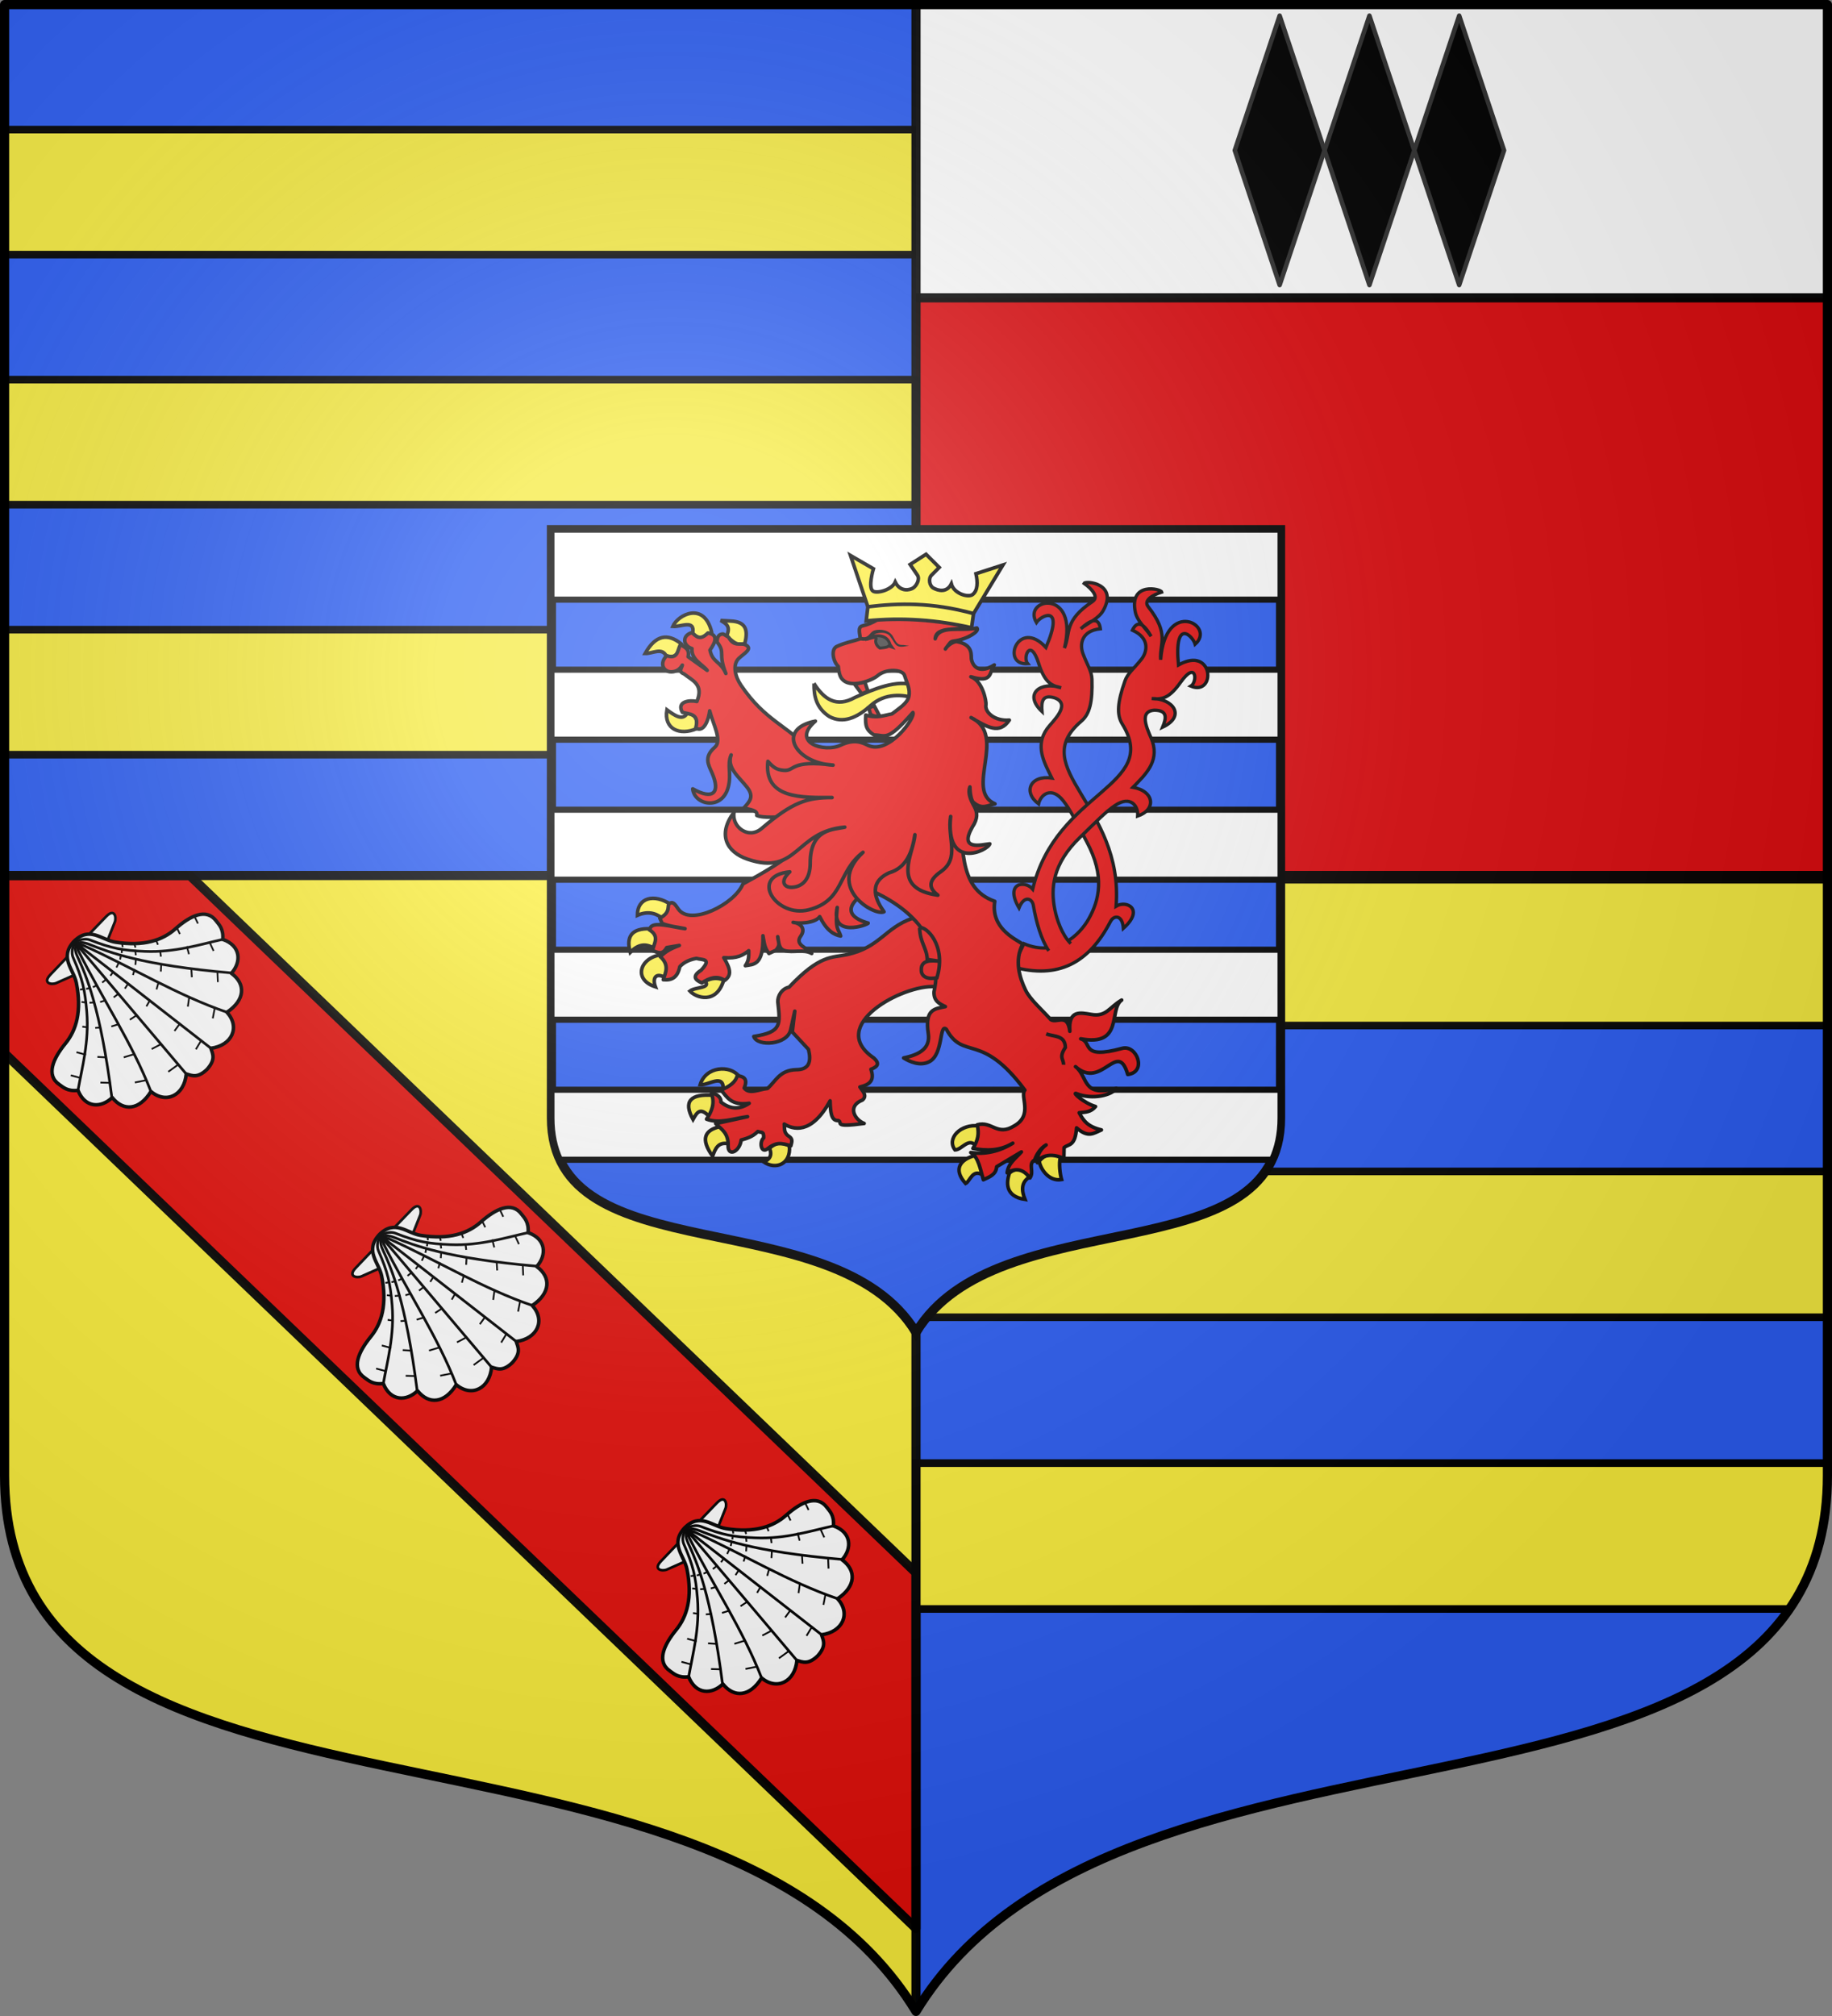 <svg xmlns="http://www.w3.org/2000/svg" xmlns:xlink="http://www.w3.org/1999/xlink" width="600" height="660" version="1.0"><rect width="100%" height="100%" fill="#808080" stroke="none"/><defs><g id="c"><path id="b" d="M0 0v1h.5z" transform="rotate(18 3.157 -.5)"/><use xlink:href="#b" width="810" height="540" transform="scale(-1 1)"/></g><g id="d"><use xlink:href="#c" width="810" height="540" transform="rotate(72)"/><use xlink:href="#c" width="810" height="540" transform="rotate(144)"/></g><g id="f"><path id="e" d="M0 0v1h.5z" transform="rotate(18 3.157 -.5)"/><use xlink:href="#e" width="810" height="540" transform="scale(-1 1)"/></g><g id="g"><use xlink:href="#f" width="810" height="540" transform="rotate(72)"/><use xlink:href="#f" width="810" height="540" transform="rotate(144)"/></g><g id="i"><path id="h" d="M0 0v1h.5z" transform="rotate(18 3.157 -.5)"/><use xlink:href="#h" width="810" height="540" transform="scale(-1 1)"/></g><g id="j"><use xlink:href="#i" width="810" height="540" transform="rotate(72)"/><use xlink:href="#i" width="810" height="540" transform="rotate(144)"/></g><g id="m"><path id="l" d="M0 0v1h.5z" transform="rotate(18 3.157 -.5)"/><use xlink:href="#l" width="810" height="540" transform="scale(-1 1)"/></g><g id="n"><use xlink:href="#m" width="810" height="540" transform="rotate(72)"/><use xlink:href="#m" width="810" height="540" transform="rotate(144)"/></g><g id="p"><path id="o" d="M0 0v1h.5z" transform="rotate(18 3.157 -.5)"/><use xlink:href="#o" width="810" height="540" transform="scale(-1 1)"/></g><g id="q"><use xlink:href="#p" width="810" height="540" transform="rotate(72)"/><use xlink:href="#p" width="810" height="540" transform="rotate(144)"/></g><g id="u"><path id="s" d="M0 0v1h.5z" transform="rotate(18 3.157 -.5)"/><use xlink:href="#s" width="810" height="540" transform="scale(-1 1)"/></g><g id="v"><use xlink:href="#u" width="810" height="540" transform="rotate(72)"/><use xlink:href="#u" width="810" height="540" transform="rotate(144)"/></g><g id="x"><path id="w" d="M0 0v1h.5z" transform="rotate(18 3.157 -.5)"/><use xlink:href="#w" width="810" height="540" transform="scale(-1 1)"/></g><g id="y"><use xlink:href="#x" width="810" height="540" transform="rotate(72)"/><use xlink:href="#x" width="810" height="540" transform="rotate(144)"/></g><g id="B"><path id="A" d="M0 0v1h.5z" transform="rotate(18 3.157 -.5)"/><use xlink:href="#A" width="810" height="540" transform="scale(-1 1)"/></g><g id="C"><use xlink:href="#B" width="810" height="540" transform="rotate(72)"/><use xlink:href="#B" width="810" height="540" transform="rotate(144)"/></g><g id="E"><path id="D" d="M0 0v1h.5z" transform="rotate(18 3.157 -.5)"/><use xlink:href="#D" width="810" height="540" transform="scale(-1 1)"/></g><g id="F"><use xlink:href="#E" width="810" height="540" transform="rotate(72)"/><use xlink:href="#E" width="810" height="540" transform="rotate(144)"/></g><g id="H"><path id="G" d="M0 0v1h.5z" transform="rotate(18 3.157 -.5)"/><use xlink:href="#G" width="810" height="540" transform="scale(-1 1)"/></g><g id="I"><use xlink:href="#H" width="810" height="540" transform="rotate(72)"/><use xlink:href="#H" width="810" height="540" transform="rotate(144)"/></g><g id="K"><path id="J" d="M0 0v1h.5z" transform="rotate(18 3.157 -.5)"/><use xlink:href="#J" width="810" height="540" transform="scale(-1 1)"/></g><g id="L"><use xlink:href="#K" width="810" height="540" transform="rotate(72)"/><use xlink:href="#K" width="810" height="540" transform="rotate(144)"/></g><g id="N"><path id="M" d="M0 0v1h.5z" transform="rotate(18 3.157 -.5)"/><use xlink:href="#M" width="810" height="540" transform="scale(-1 1)"/></g><g id="O"><use xlink:href="#N" width="810" height="540" transform="rotate(72)"/><use xlink:href="#N" width="810" height="540" transform="rotate(144)"/></g><g id="Q"><path id="P" d="M0 0v1h.5z" transform="rotate(18 3.157 -.5)"/><use xlink:href="#P" width="810" height="540" transform="scale(-1 1)"/></g><g id="R"><use xlink:href="#Q" width="810" height="540" transform="rotate(72)"/><use xlink:href="#Q" width="810" height="540" transform="rotate(144)"/></g><g id="T"><path id="S" d="M0 0v1h.5z" transform="rotate(18 3.157 -.5)"/><use xlink:href="#S" width="810" height="540" transform="scale(-1 1)"/></g><g id="U"><use xlink:href="#T" width="810" height="540" transform="rotate(72)"/><use xlink:href="#T" width="810" height="540" transform="rotate(144)"/></g><g id="W"><path id="V" d="M0 0v1h.5z" transform="rotate(18 3.157 -.5)"/><use xlink:href="#V" width="810" height="540" transform="scale(-1 1)"/></g><g id="X"><use xlink:href="#W" width="810" height="540" transform="rotate(72)"/><use xlink:href="#W" width="810" height="540" transform="rotate(144)"/></g><g id="Z"><path id="Y" d="M0 0v1h.5z" transform="rotate(18 3.157 -.5)"/><use xlink:href="#Y" width="810" height="540" transform="scale(-1 1)"/></g><g id="aa"><use xlink:href="#Z" width="810" height="540" transform="rotate(72)"/><use xlink:href="#Z" width="810" height="540" transform="rotate(144)"/></g><g id="ac"><path id="ab" d="M0 0v1h.5z" transform="rotate(18 3.157 -.5)"/><use xlink:href="#ab" width="810" height="540" transform="scale(-1 1)"/></g><g id="ad"><use xlink:href="#ac" width="810" height="540" transform="rotate(72)"/><use xlink:href="#ac" width="810" height="540" transform="rotate(144)"/></g><g id="ag"><path id="af" d="M0 0v1h.5z" transform="rotate(18 3.157 -.5)"/><use xlink:href="#af" width="810" height="540" transform="scale(-1 1)"/></g><g id="ah"><use xlink:href="#ag" width="810" height="540" transform="rotate(72)"/><use xlink:href="#ag" width="810" height="540" transform="rotate(144)"/></g><g id="aj"><path id="ai" d="M0 0v1h.5z" transform="rotate(18 3.157 -.5)"/><use xlink:href="#ai" width="810" height="540" transform="scale(-1 1)"/></g><g id="ak"><use xlink:href="#aj" width="810" height="540" transform="rotate(72)"/><use xlink:href="#aj" width="810" height="540" transform="rotate(144)"/></g><g id="an"><path id="am" d="M0 0v1h.5z" transform="rotate(18 3.157 -.5)"/><use xlink:href="#am" width="810" height="540" transform="scale(-1 1)"/></g><g id="ao"><use xlink:href="#an" width="810" height="540" transform="rotate(72)"/><use xlink:href="#an" width="810" height="540" transform="rotate(144)"/></g><g id="ar"><path id="aq" d="M0 0v1h.5z" transform="rotate(18 3.157 -.5)"/><use xlink:href="#aq" width="810" height="540" transform="scale(-1 1)"/></g><g id="as"><use xlink:href="#ar" width="810" height="540" transform="rotate(72)"/><use xlink:href="#ar" width="810" height="540" transform="rotate(144)"/></g><g id="av"><path id="au" d="M0 0v1h.5z" transform="rotate(18 3.157 -.5)"/><use xlink:href="#au" width="810" height="540" transform="scale(-1 1)"/></g><g id="aw"><use xlink:href="#av" width="810" height="540" transform="rotate(72)"/><use xlink:href="#av" width="810" height="540" transform="rotate(144)"/></g><g id="az"><path id="ay" d="M0 0v1h.5z" transform="rotate(18 3.157 -.5)"/><use xlink:href="#ay" width="810" height="540" transform="scale(-1 1)"/></g><g id="aA"><use xlink:href="#az" width="810" height="540" transform="rotate(72)"/><use xlink:href="#az" width="810" height="540" transform="rotate(144)"/></g><g id="aC"><path id="aB" d="M0 0v1h.5z" transform="rotate(18 3.157 -.5)"/><use xlink:href="#aB" width="810" height="540" transform="scale(-1 1)"/></g><g id="aD"><use xlink:href="#aC" width="810" height="540" transform="rotate(72)"/><use xlink:href="#aC" width="810" height="540" transform="rotate(144)"/></g><g id="aG"><path id="aF" d="M0 0v1h.5z" transform="rotate(18 3.157 -.5)"/><use xlink:href="#aF" width="810" height="540" transform="scale(-1 1)"/></g><g id="aH"><use xlink:href="#aG" width="810" height="540" transform="rotate(72)"/><use xlink:href="#aG" width="810" height="540" transform="rotate(144)"/></g><g id="aJ"><path id="aI" d="M0 0v1h.5z" transform="rotate(18 3.157 -.5)"/><use xlink:href="#aI" width="810" height="540" transform="scale(-1 1)"/></g><g id="aK"><use xlink:href="#aJ" width="810" height="540" transform="rotate(72)"/><use xlink:href="#aJ" width="810" height="540" transform="rotate(144)"/></g><g id="aN"><path id="aM" d="M0 0v1h.5z" transform="rotate(18 3.157 -.5)"/><use xlink:href="#aM" width="810" height="540" transform="scale(-1 1)"/></g><g id="aO"><use xlink:href="#aN" width="810" height="540" transform="rotate(72)"/><use xlink:href="#aN" width="810" height="540" transform="rotate(144)"/></g><g id="aQ"><path id="aP" d="M0 0v1h.5z" transform="rotate(18 3.157 -.5)"/><use xlink:href="#aP" width="810" height="540" transform="scale(-1 1)"/></g><g id="aR"><use xlink:href="#aQ" width="810" height="540" transform="rotate(72)"/><use xlink:href="#aQ" width="810" height="540" transform="rotate(144)"/></g><g id="aU"><path id="aT" d="M0 0v1h.5z" transform="rotate(18 3.157 -.5)"/><use xlink:href="#aT" width="810" height="540" transform="scale(-1 1)"/></g><g id="aV"><use xlink:href="#aU" width="810" height="540" transform="rotate(72)"/><use xlink:href="#aU" width="810" height="540" transform="rotate(144)"/></g><g id="aX"><path id="aW" d="M0 0v1h.5z" transform="rotate(18 3.157 -.5)"/><use xlink:href="#aW" width="810" height="540" transform="scale(-1 1)"/></g><g id="aY"><use xlink:href="#aX" width="810" height="540" transform="rotate(72)"/><use xlink:href="#aX" width="810" height="540" transform="rotate(144)"/></g><g id="bb"><path id="ba" d="M0 0v1h.5z" transform="rotate(18 3.157 -.5)"/><use xlink:href="#ba" width="810" height="540" transform="scale(-1 1)"/></g><g id="bc"><use xlink:href="#bb" width="810" height="540" transform="rotate(72)"/><use xlink:href="#bb" width="810" height="540" transform="rotate(144)"/></g><g id="be"><path id="bd" d="M0 0v1h.5z" transform="rotate(18 3.157 -.5)"/><use xlink:href="#bd" width="810" height="540" transform="scale(-1 1)"/></g><g id="bf"><use xlink:href="#be" width="810" height="540" transform="rotate(72)"/><use xlink:href="#be" width="810" height="540" transform="rotate(144)"/></g><g id="bi"><path id="bh" d="M0 0v1h.5z" transform="rotate(18 3.157 -.5)"/><use xlink:href="#bh" width="810" height="540" transform="scale(-1 1)"/></g><g id="bj"><use xlink:href="#bi" width="810" height="540" transform="rotate(72)"/><use xlink:href="#bi" width="810" height="540" transform="rotate(144)"/></g><g id="bl"><path id="bk" d="M0 0v1h.5z" transform="rotate(18 3.157 -.5)"/><use xlink:href="#bk" width="810" height="540" transform="scale(-1 1)"/></g><g id="bm"><use xlink:href="#bl" width="810" height="540" transform="rotate(72)"/><use xlink:href="#bl" width="810" height="540" transform="rotate(144)"/></g><g id="bp"><path id="bo" d="M0 0v1h.5z" transform="rotate(18 3.157 -.5)"/><use xlink:href="#bo" width="810" height="540" transform="scale(-1 1)"/></g><g id="bq"><use xlink:href="#bp" width="810" height="540" transform="rotate(72)"/><use xlink:href="#bp" width="810" height="540" transform="rotate(144)"/></g><g id="bs"><path id="br" d="M0 0v1h.5z" transform="rotate(18 3.157 -.5)"/><use xlink:href="#br" width="810" height="540" transform="scale(-1 1)"/></g><g id="bt"><use xlink:href="#bs" width="810" height="540" transform="rotate(72)"/><use xlink:href="#bs" width="810" height="540" transform="rotate(144)"/></g><g id="bw"><path id="bv" d="M0 0v1h.5z" transform="rotate(18 3.157 -.5)"/><use xlink:href="#bv" width="810" height="540" transform="scale(-1 1)"/></g><g id="bx"><use xlink:href="#bw" width="810" height="540" transform="rotate(72)"/><use xlink:href="#bw" width="810" height="540" transform="rotate(144)"/></g><g id="bA"><path id="bz" d="M0 0v1h.5z" transform="rotate(18 3.157 -.5)"/><use xlink:href="#bz" width="810" height="540" transform="scale(-1 1)"/></g><g id="bB"><use xlink:href="#bA" width="810" height="540" transform="rotate(72)"/><use xlink:href="#bA" width="810" height="540" transform="rotate(144)"/></g><g id="bE"><path id="bD" d="M0 0v1h.5z" transform="rotate(18 3.157 -.5)"/><use xlink:href="#bD" width="810" height="540" transform="scale(-1 1)"/></g><g id="bF"><use xlink:href="#bE" width="810" height="540" transform="rotate(72)"/><use xlink:href="#bE" width="810" height="540" transform="rotate(144)"/></g><g id="bI"><path id="bH" d="M0 0v1h.5z" transform="rotate(18 3.157 -.5)"/><use xlink:href="#bH" width="810" height="540" transform="scale(-1 1)"/></g><g id="bJ"><use xlink:href="#bI" width="810" height="540" transform="rotate(72)"/><use xlink:href="#bI" width="810" height="540" transform="rotate(144)"/></g><g id="bL"><path id="bK" d="M0 0v1h.5z" transform="rotate(18 3.157 -.5)"/><use xlink:href="#bK" width="810" height="540" transform="scale(-1 1)"/></g><g id="bM"><use xlink:href="#bL" width="810" height="540" transform="rotate(72)"/><use xlink:href="#bL" width="810" height="540" transform="rotate(144)"/></g><g id="bP"><path id="bO" d="M0 0v1h.5z" transform="rotate(18 3.157 -.5)"/><use xlink:href="#bO" width="810" height="540" transform="scale(-1 1)"/></g><g id="bQ"><use xlink:href="#bP" width="810" height="540" transform="rotate(72)"/><use xlink:href="#bP" width="810" height="540" transform="rotate(144)"/></g><g id="bS"><path id="bR" d="M0 0v1h.5z" transform="rotate(18 3.157 -.5)"/><use xlink:href="#bR" width="810" height="540" transform="scale(-1 1)"/></g><g id="bT"><use xlink:href="#bS" width="810" height="540" transform="rotate(72)"/><use xlink:href="#bS" width="810" height="540" transform="rotate(144)"/></g><g id="bV"><path id="bU" d="M0 0v1h.5z" transform="rotate(18 3.157 -.5)"/><use xlink:href="#bU" width="810" height="540" transform="scale(-1 1)"/></g><g id="bW"><use xlink:href="#bV" width="810" height="540" transform="rotate(72)"/><use xlink:href="#bV" width="810" height="540" transform="rotate(144)"/></g><g id="bY"><path id="bX" d="M0 0v1h.5z" transform="rotate(18 3.157 -.5)"/><use xlink:href="#bX" width="810" height="540" transform="scale(-1 1)"/></g><g id="bZ"><use xlink:href="#bY" width="810" height="540" transform="rotate(72)"/><use xlink:href="#bY" width="810" height="540" transform="rotate(144)"/></g><g id="cb"><path id="ca" d="M0 0v1h.5z" transform="rotate(18 3.157 -.5)"/><use xlink:href="#ca" width="810" height="540" transform="scale(-1 1)"/></g><g id="cc"><use xlink:href="#cb" width="810" height="540" transform="rotate(72)"/><use xlink:href="#cb" width="810" height="540" transform="rotate(144)"/></g><g id="ce"><path id="cd" d="M0 0v1h.5z" transform="rotate(18 3.157 -.5)"/><use xlink:href="#cd" width="810" height="540" transform="scale(-1 1)"/></g><g id="cf"><use xlink:href="#ce" width="810" height="540" transform="rotate(72)"/><use xlink:href="#ce" width="810" height="540" transform="rotate(144)"/></g><g id="ch"><path id="cg" d="M0 0v1h.5z" transform="rotate(18 3.157 -.5)"/><use xlink:href="#cg" width="810" height="540" transform="scale(-1 1)"/></g><g id="ci"><use xlink:href="#ch" width="810" height="540" transform="rotate(72)"/><use xlink:href="#ch" width="810" height="540" transform="rotate(144)"/></g><g id="ck"><path id="cj" d="M0 0v1h.5z" transform="rotate(18 3.157 -.5)"/><use xlink:href="#cj" width="810" height="540" transform="scale(-1 1)"/></g><g id="cl"><use xlink:href="#ck" width="810" height="540" transform="rotate(72)"/><use xlink:href="#ck" width="810" height="540" transform="rotate(144)"/></g><g id="cn"><path id="cm" d="M0 0v1h.5z" transform="rotate(18 3.157 -.5)"/><use xlink:href="#cm" width="810" height="540" transform="scale(-1 1)"/></g><g id="co"><use xlink:href="#cn" width="810" height="540" transform="rotate(72)"/><use xlink:href="#cn" width="810" height="540" transform="rotate(144)"/></g><g id="cq"><path id="cp" d="M0 0v1h.5z" transform="rotate(18 3.157 -.5)"/><use xlink:href="#cp" width="810" height="540" transform="scale(-1 1)"/></g><g id="cr"><use xlink:href="#cq" width="810" height="540" transform="rotate(72)"/><use xlink:href="#cq" width="810" height="540" transform="rotate(144)"/></g><g id="ct"><path id="cs" d="M0 0v1h.5z" transform="rotate(18 3.157 -.5)"/><use xlink:href="#cs" width="810" height="540" transform="scale(-1 1)"/></g><g id="cu"><use xlink:href="#ct" width="810" height="540" transform="rotate(72)"/><use xlink:href="#ct" width="810" height="540" transform="rotate(144)"/></g><g id="cw"><path id="cv" d="M0 0v1h.5z" transform="rotate(18 3.157 -.5)"/><use xlink:href="#cv" width="810" height="540" transform="scale(-1 1)"/></g><g id="cx"><use xlink:href="#cw" width="810" height="540" transform="rotate(72)"/><use xlink:href="#cw" width="810" height="540" transform="rotate(144)"/></g><g id="cB"><path id="cA" d="M0 0v1h.5z" transform="rotate(18 3.157 -.5)"/><use xlink:href="#cA" width="810" height="540" transform="scale(-1 1)"/></g><g id="cC"><use xlink:href="#cB" width="810" height="540" transform="rotate(72)"/><use xlink:href="#cB" width="810" height="540" transform="rotate(144)"/></g><g id="cE"><path id="cD" d="M0 0v1h.5z" transform="rotate(18 3.157 -.5)"/><use xlink:href="#cD" width="810" height="540" transform="scale(-1 1)"/></g><g id="cF"><use xlink:href="#cE" width="810" height="540" transform="rotate(72)"/><use xlink:href="#cE" width="810" height="540" transform="rotate(144)"/></g><g id="cI"><path id="cH" d="M0 0v1h.5z" transform="rotate(18 3.157 -.5)"/><use xlink:href="#cH" width="810" height="540" transform="scale(-1 1)"/></g><g id="cJ"><use xlink:href="#cI" width="810" height="540" transform="rotate(72)"/><use xlink:href="#cI" width="810" height="540" transform="rotate(144)"/></g><g id="cL"><path id="cK" d="M0 0v1h.5z" transform="rotate(18 3.157 -.5)"/><use xlink:href="#cK" width="810" height="540" transform="scale(-1 1)"/></g><g id="cM"><use xlink:href="#cL" width="810" height="540" transform="rotate(72)"/><use xlink:href="#cL" width="810" height="540" transform="rotate(144)"/></g><g id="cQ"><path id="cP" d="M0 0v1h.5z" transform="rotate(18 3.157 -.5)"/><use xlink:href="#cP" width="810" height="540" transform="scale(-1 1)"/></g><g id="cR"><use xlink:href="#cQ" width="810" height="540" transform="rotate(72)"/><use xlink:href="#cQ" width="810" height="540" transform="rotate(144)"/></g><g id="cT"><path id="cS" d="M0 0v1h.5z" transform="rotate(18 3.157 -.5)"/><use xlink:href="#cS" width="810" height="540" transform="scale(-1 1)"/></g><g id="cU"><use xlink:href="#cT" width="810" height="540" transform="rotate(72)"/><use xlink:href="#cT" width="810" height="540" transform="rotate(144)"/></g><g id="cX"><path id="cW" d="M0 0v1h.5z" transform="rotate(18 3.157 -.5)"/><use xlink:href="#cW" width="810" height="540" transform="scale(-1 1)"/></g><g id="cY"><use xlink:href="#cX" width="810" height="540" transform="rotate(72)"/><use xlink:href="#cX" width="810" height="540" transform="rotate(144)"/></g><g id="da"><path id="cZ" d="M0 0v1h.5z" transform="rotate(18 3.157 -.5)"/><use xlink:href="#cZ" width="810" height="540" transform="scale(-1 1)"/></g><g id="db"><use xlink:href="#da" width="810" height="540" transform="rotate(72)"/><use xlink:href="#da" width="810" height="540" transform="rotate(144)"/></g><g id="de"><path id="dd" d="M0 0v1h.5z" transform="rotate(18 3.157 -.5)"/><use xlink:href="#dd" width="810" height="540" transform="scale(-1 1)"/></g><g id="df"><use xlink:href="#de" width="810" height="540" transform="rotate(72)"/><use xlink:href="#de" width="810" height="540" transform="rotate(144)"/></g><g id="di"><path id="dh" d="M0 0v1h.5z" transform="rotate(18 3.157 -.5)"/><use xlink:href="#dh" width="810" height="540" transform="scale(-1 1)"/></g><g id="dj"><use xlink:href="#di" width="810" height="540" transform="rotate(72)"/><use xlink:href="#di" width="810" height="540" transform="rotate(144)"/></g><g id="dl"><path id="dk" d="M0 0v1h.5z" transform="rotate(18 3.157 -.5)"/><use xlink:href="#dk" width="810" height="540" transform="scale(-1 1)"/></g><g id="dm"><use xlink:href="#dl" width="810" height="540" transform="rotate(72)"/><use xlink:href="#dl" width="810" height="540" transform="rotate(144)"/></g><g id="dp"><path id="do" d="M0 0v1h.5z" transform="rotate(18 3.157 -.5)"/><use xlink:href="#do" width="810" height="540" transform="scale(-1 1)"/></g><g id="dq"><use xlink:href="#dp" width="810" height="540" transform="rotate(72)"/><use xlink:href="#dp" width="810" height="540" transform="rotate(144)"/></g><g id="dt"><path id="ds" d="M0 0v1h.5z" transform="rotate(18 3.157 -.5)"/><use xlink:href="#ds" width="810" height="540" transform="scale(-1 1)"/></g><g id="du"><use xlink:href="#dt" width="810" height="540" transform="rotate(72)"/><use xlink:href="#dt" width="810" height="540" transform="rotate(144)"/></g><g id="dx"><path id="dw" d="M0 0v1h.5z" transform="rotate(18 3.157 -.5)"/><use xlink:href="#dw" width="810" height="540" transform="scale(-1 1)"/></g><g id="dy"><use xlink:href="#dx" width="810" height="540" transform="rotate(72)"/><use xlink:href="#dx" width="810" height="540" transform="rotate(144)"/></g><g id="dA"><path id="dz" d="M0 0v1h.5z" transform="rotate(18 3.157 -.5)"/><use xlink:href="#dz" width="810" height="540" transform="scale(-1 1)"/></g><g id="dB"><use xlink:href="#dA" width="810" height="540" transform="rotate(72)"/><use xlink:href="#dA" width="810" height="540" transform="rotate(144)"/></g><g id="dE"><path id="dD" d="M0 0v1h.5z" transform="rotate(18 3.157 -.5)"/><use xlink:href="#dD" width="810" height="540" transform="scale(-1 1)"/></g><g id="dF"><use xlink:href="#dE" width="810" height="540" transform="rotate(72)"/><use xlink:href="#dE" width="810" height="540" transform="rotate(144)"/></g><path id="dG" d="M-298.5-298.5V183c0 129.055 231.64 65.948 298.5 175.5C66.86 248.948 298.5 312.055 298.5 183v-481.5z"/><path id="a" d="M2.922 27.673c0-5.952 2.317-9.844 5.579-11.013 1.448-.519 3.307-.273 5.018 1.447 2.119 2.129 2.736 7.993-3.483 9.121.658-.956.619-3.081-.714-3.787-.99-.524-2.113-.253-2.676.123-.824.552-1.729 2.106-1.679 4.108z"/><path id="k" d="M2.922 27.673c0-5.952 2.317-9.844 5.579-11.013 1.448-.519 3.307-.273 5.018 1.447 2.119 2.129 2.736 7.993-3.483 9.121.658-.956.619-3.081-.714-3.787-.99-.524-2.113-.253-2.676.123-.824.552-1.729 2.106-1.679 4.108z"/><path id="r" d="M2.922 27.673c0-5.952 2.317-9.844 5.579-11.013 1.448-.519 3.307-.273 5.018 1.447 2.119 2.129 2.736 7.993-3.483 9.121.658-.956.619-3.081-.714-3.787-.99-.524-2.113-.253-2.676.123-.824.552-1.729 2.106-1.679 4.108z"/><path id="z" d="M2.922 27.673c0-5.952 2.317-9.844 5.579-11.013 1.448-.519 3.307-.273 5.018 1.447 2.119 2.129 2.736 7.993-3.483 9.121.658-.956.619-3.081-.714-3.787-.99-.524-2.113-.253-2.676.123-.824.552-1.729 2.106-1.679 4.108z"/><path id="ae" d="M2.922 27.673c0-5.952 2.317-9.844 5.579-11.013 1.448-.519 3.307-.273 5.018 1.447 2.119 2.129 2.736 7.993-3.483 9.121.658-.956.619-3.081-.714-3.787-.99-.524-2.113-.253-2.676.123-.824.552-1.729 2.106-1.679 4.108z"/><path id="al" d="M2.922 27.673c0-5.952 2.317-9.844 5.579-11.013 1.448-.519 3.307-.273 5.018 1.447 2.119 2.129 2.736 7.993-3.483 9.121.658-.956.619-3.081-.714-3.787-.99-.524-2.113-.253-2.676.123-.824.552-1.729 2.106-1.679 4.108z"/><path id="ap" d="M2.922 27.673c0-5.952 2.317-9.844 5.579-11.013 1.448-.519 3.307-.273 5.018 1.447 2.119 2.129 2.736 7.993-3.483 9.121.658-.956.619-3.081-.714-3.787-.99-.524-2.113-.253-2.676.123-.824.552-1.729 2.106-1.679 4.108z"/><path id="at" d="M2.922 27.673c0-5.952 2.317-9.844 5.579-11.013 1.448-.519 3.307-.273 5.018 1.447 2.119 2.129 2.736 7.993-3.483 9.121.658-.956.619-3.081-.714-3.787-.99-.524-2.113-.253-2.676.123-.824.552-1.729 2.106-1.679 4.108z"/><path id="ax" d="M2.922 27.673c0-5.952 2.317-9.844 5.579-11.013 1.448-.519 3.307-.273 5.018 1.447 2.119 2.129 2.736 7.993-3.483 9.121.658-.956.619-3.081-.714-3.787-.99-.524-2.113-.253-2.676.123-.824.552-1.729 2.106-1.679 4.108z"/><path id="aE" d="M2.922 27.673c0-5.952 2.317-9.844 5.579-11.013 1.448-.519 3.307-.273 5.018 1.447 2.119 2.129 2.736 7.993-3.483 9.121.658-.956.619-3.081-.714-3.787-.99-.524-2.113-.253-2.676.123-.824.552-1.729 2.106-1.679 4.108z"/><path id="aL" d="M2.922 27.673c0-5.952 2.317-9.844 5.579-11.013 1.448-.519 3.307-.273 5.018 1.447 2.119 2.129 2.736 7.993-3.483 9.121.658-.956.619-3.081-.714-3.787-.99-.524-2.113-.253-2.676.123-.824.552-1.729 2.106-1.679 4.108z"/><path id="aS" d="M2.922 27.673c0-5.952 2.317-9.844 5.579-11.013 1.448-.519 3.307-.273 5.018 1.447 2.119 2.129 2.736 7.993-3.483 9.121.658-.956.619-3.081-.714-3.787-.99-.524-2.113-.253-2.676.123-.824.552-1.729 2.106-1.679 4.108z"/><path id="aZ" d="M2.922 27.673c0-5.952 2.317-9.844 5.579-11.013 1.448-.519 3.307-.273 5.018 1.447 2.119 2.129 2.736 7.993-3.483 9.121.658-.956.619-3.081-.714-3.787-.99-.524-2.113-.253-2.676.123-.824.552-1.729 2.106-1.679 4.108z"/><path id="bg" d="M2.922 27.673c0-5.952 2.317-9.844 5.579-11.013 1.448-.519 3.307-.273 5.018 1.447 2.119 2.129 2.736 7.993-3.483 9.121.658-.956.619-3.081-.714-3.787-.99-.524-2.113-.253-2.676.123-.824.552-1.729 2.106-1.679 4.108z"/><path id="bn" d="M2.922 27.673c0-5.952 2.317-9.844 5.579-11.013 1.448-.519 3.307-.273 5.018 1.447 2.119 2.129 2.736 7.993-3.483 9.121.658-.956.619-3.081-.714-3.787-.99-.524-2.113-.253-2.676.123-.824.552-1.729 2.106-1.679 4.108z"/><path id="bu" d="M2.922 27.673c0-5.952 2.317-9.844 5.579-11.013 1.448-.519 3.307-.273 5.018 1.447 2.119 2.129 2.736 7.993-3.483 9.121.658-.956.619-3.081-.714-3.787-.99-.524-2.113-.253-2.676.123-.824.552-1.729 2.106-1.679 4.108z"/><path id="by" d="M2.922 27.673c0-5.952 2.317-9.844 5.579-11.013 1.448-.519 3.307-.273 5.018 1.447 2.119 2.129 2.736 7.993-3.483 9.121.658-.956.619-3.081-.714-3.787-.99-.524-2.113-.253-2.676.123-.824.552-1.729 2.106-1.679 4.108z"/><path id="bC" d="M2.922 27.673c0-5.952 2.317-9.844 5.579-11.013 1.448-.519 3.307-.273 5.018 1.447 2.119 2.129 2.736 7.993-3.483 9.121.658-.956.619-3.081-.714-3.787-.99-.524-2.113-.253-2.676.123-.824.552-1.729 2.106-1.679 4.108z"/><path id="bG" d="M2.922 27.673c0-5.952 2.317-9.844 5.579-11.013 1.448-.519 3.307-.273 5.018 1.447 2.119 2.129 2.736 7.993-3.483 9.121.658-.956.619-3.081-.714-3.787-.99-.524-2.113-.253-2.676.123-.824.552-1.729 2.106-1.679 4.108z"/><path id="bN" d="M2.922 27.673c0-5.952 2.317-9.844 5.579-11.013 1.448-.519 3.307-.273 5.018 1.447 2.119 2.129 2.736 7.993-3.483 9.121.658-.956.619-3.081-.714-3.787-.99-.524-2.113-.253-2.676.123-.824.552-1.729 2.106-1.679 4.108z"/><path id="cy" d="M2.922 27.673c0-5.952 2.317-9.844 5.579-11.013 1.448-.519 3.307-.273 5.018 1.447 2.119 2.129 2.736 7.993-3.483 9.121.658-.956.619-3.081-.714-3.787-.99-.524-2.113-.253-2.676.123-.824.552-1.729 2.106-1.679 4.108z"/><path id="cz" d="M2.922 27.673c0-5.952 2.317-9.844 5.579-11.013 1.448-.519 3.307-.273 5.018 1.447 2.119 2.129 2.736 7.993-3.483 9.121.658-.956.619-3.081-.714-3.787-.99-.524-2.113-.253-2.676.123-.824.552-1.729 2.106-1.679 4.108z"/><path id="cG" d="M2.922 27.673c0-5.952 2.317-9.844 5.579-11.013 1.448-.519 3.307-.273 5.018 1.447 2.119 2.129 2.736 7.993-3.483 9.121.658-.956.619-3.081-.714-3.787-.99-.524-2.113-.253-2.676.123-.824.552-1.729 2.106-1.679 4.108z"/><path id="cN" d="M2.922 27.673c0-5.952 2.317-9.844 5.579-11.013 1.448-.519 3.307-.273 5.018 1.447 2.119 2.129 2.736 7.993-3.483 9.121.658-.956.619-3.081-.714-3.787-.99-.524-2.113-.253-2.676.123-.824.552-1.729 2.106-1.679 4.108z"/><path id="cO" d="M2.922 27.673c0-5.952 2.317-9.844 5.579-11.013 1.448-.519 3.307-.273 5.018 1.447 2.119 2.129 2.736 7.993-3.483 9.121.658-.956.619-3.081-.714-3.787-.99-.524-2.113-.253-2.676.123-.824.552-1.729 2.106-1.679 4.108z"/><path id="cV" d="M2.922 27.673c0-5.952 2.317-9.844 5.579-11.013 1.448-.519 3.307-.273 5.018 1.447 2.119 2.129 2.736 7.993-3.483 9.121.658-.956.619-3.081-.714-3.787-.99-.524-2.113-.253-2.676.123-.824.552-1.729 2.106-1.679 4.108z"/><path id="dc" d="M2.922 27.673c0-5.952 2.317-9.844 5.579-11.013 1.448-.519 3.307-.273 5.018 1.447 2.119 2.129 2.736 7.993-3.483 9.121.658-.956.619-3.081-.714-3.787-.99-.524-2.113-.253-2.676.123-.824.552-1.729 2.106-1.679 4.108z"/><path id="dg" d="m-267.374-6.853-4.849 23.83-4.848-23.83v-44.741h-25.213v14.546h-9.698v-14.546h-14.546v-9.697h14.546v-14.546h9.698v14.546h25.213v-25.213h-14.546v-9.698h14.546v-14.546h9.697v14.546h14.546v9.698h-14.546v25.213h25.213v-14.546h9.698v14.546h14.546v9.697h-14.546v14.546h-9.698v-14.546h-25.213v44.741z" style="fill:#fcef3c;fill-opacity:1;stroke:#000;stroke-width:3.807;stroke-miterlimit:4;stroke-dasharray:none;stroke-opacity:1;display:inline"/><path id="dn" d="M2.922 27.673c0-5.952 2.317-9.844 5.579-11.013 1.448-.519 3.307-.273 5.018 1.447 2.119 2.129 2.736 7.993-3.483 9.121.658-.956.619-3.081-.714-3.787-.99-.524-2.113-.253-2.676.123-.824.552-1.729 2.106-1.679 4.108z"/><path id="dr" d="M2.922 27.673c0-5.952 2.317-9.844 5.579-11.013 1.448-.519 3.307-.273 5.018 1.447 2.119 2.129 2.736 7.993-3.483 9.121.658-.956.619-3.081-.714-3.787-.99-.524-2.113-.253-2.676.123-.824.552-1.729 2.106-1.679 4.108z"/><path id="dv" d="M2.922 27.673c0-5.952 2.317-9.844 5.579-11.013 1.448-.519 3.307-.273 5.018 1.447 2.119 2.129 2.736 7.993-3.483 9.121.658-.956.619-3.081-.714-3.787-.99-.524-2.113-.253-2.676.123-.824.552-1.729 2.106-1.679 4.108z"/><path id="dC" d="M2.922 27.673c0-5.952 2.317-9.844 5.579-11.013 1.448-.519 3.307-.273 5.018 1.447 2.119 2.129 2.736 7.993-3.483 9.121.658-.956.619-3.081-.714-3.787-.99-.524-2.113-.253-2.676.123-.824.552-1.729 2.106-1.679 4.108z"/><radialGradient id="dJ" cx="-80" cy="-80" r="405" gradientUnits="userSpaceOnUse"><stop offset="0" style="stop-color:#fff;stop-opacity:.31"/><stop offset=".19" style="stop-color:#fff;stop-opacity:.25"/><stop offset=".6" style="stop-color:#6b6b6b;stop-opacity:.125"/><stop offset="1" style="stop-color:#000;stop-opacity:.125"/></radialGradient></defs><g transform="translate(0 -392.362)"><use xlink:href="#dG" width="744.094" height="1052.362" style="fill:#2b5df2" transform="translate(300 692.362)"/><path d="M1.5 680.362v195c0 129.055 231.64 65.948 298.5 175.5v-370.5Z" style="fill:#fcef3c"/><path d="M1.5 678.983V737.2l269.416 258.586L300 1023.7V907.268L62.154 678.983Z" style="color:#000;font-style:normal;font-variant:normal;font-weight:400;font-stretch:normal;font-size:medium;line-height:normal;font-family:sans-serif;font-variant-ligatures:normal;font-variant-position:normal;font-variant-caps:normal;font-variant-numeric:normal;font-variant-alternates:normal;font-feature-settings:normal;text-indent:0;text-align:start;text-decoration:none;text-decoration-line:none;text-decoration-style:solid;text-decoration-color:#000;letter-spacing:normal;word-spacing:normal;text-transform:none;writing-mode:lr-tb;direction:ltr;text-orientation:mixed;dominant-baseline:auto;baseline-shift:baseline;text-anchor:start;white-space:normal;shape-padding:0;clip-rule:nonzero;display:inline;overflow:visible;visibility:visible;opacity:.97;isolation:auto;mix-blend-mode:normal;color-interpolation:sRGB;color-interpolation-filters:linearRGB;solid-color:#000;solid-opacity:1;vector-effect:none;fill:#e20909;fill-opacity:1;fill-rule:nonzero;stroke:#000;stroke-width:3;stroke-linecap:butt;stroke-linejoin:round;stroke-miterlimit:4;stroke-dasharray:none;stroke-dashoffset:0;stroke-opacity:1;color-rendering:auto;image-rendering:auto;shape-rendering:auto;text-rendering:auto"/><path d="M300 680.362h298.5v47.75H300ZM300 775.862h298.5v47.75H300Z" style="opacity:.97;fill:#fcef3c;fill-opacity:1;fill-rule:nonzero;stroke:#000;stroke-width:2.5;stroke-linecap:butt;stroke-linejoin:round;stroke-miterlimit:4;stroke-dasharray:none;stroke-opacity:1"/><path d="M300 871.362v47.75h286.066c7.928-11.51 12.434-25.76 12.434-43.75v-4z" style="fill:#fcef3c;stroke:#000;stroke-width:2.5;stroke-miterlimit:4;stroke-dasharray:none;stroke-opacity:1"/><path d="M300 393.862h298.5v286.5H300Z" style="opacity:.97;fill:#e20909;fill-opacity:1;fill-rule:nonzero;stroke:none;stroke-width:2.005;stroke-linecap:butt;stroke-linejoin:round;stroke-miterlimit:4;stroke-dasharray:none;stroke-opacity:1"/><path d="M1.5 434.79H300v40.93H1.5ZM1.5 516.648H300v40.928H1.5ZM1.5 598.505H300v40.929H1.5Z" style="opacity:.97;fill:#fcef3c;fill-opacity:1;fill-rule:nonzero;stroke:#000;stroke-width:2.5;stroke-linecap:butt;stroke-linejoin:round;stroke-miterlimit:4;stroke-dasharray:none;stroke-opacity:1"/><path d="M300 393.862v96h298.5v-96z" style="opacity:1;fill:#fff;fill-opacity:1;fill-rule:nonzero;stroke:none;stroke-width:.579;stroke-linecap:butt;stroke-linejoin:round;stroke-miterlimit:4;stroke-dasharray:none;stroke-opacity:1"/><path d="M300 489.862h298.5" style="opacity:.97;fill:none;fill-opacity:1;fill-rule:nonzero;stroke:#000;stroke-width:3;stroke-linecap:butt;stroke-linejoin:round;stroke-miterlimit:4;stroke-dasharray:none;stroke-opacity:1"/></g><path d="M1.5 678.983h597M300 1050.862v-657" style="opacity:.97;fill:none;fill-opacity:1;fill-rule:nonzero;stroke:#000;stroke-width:3;stroke-linecap:butt;stroke-linejoin:round;stroke-miterlimit:4;stroke-dasharray:none;stroke-opacity:1" transform="translate(0 -392.362)"/><g id="dH"><g style="fill:#fff;stroke:#000;stroke-opacity:1"><path d="m-1133.544 201.085-22.625.062c-6.88.014-3.719 4.66-1.125 5.72l24.032 9.812 24.03-9.813c2.595-1.06 5.756-5.706-1.124-5.719z" style="fill:#fff;fill-opacity:1;stroke:#000;stroke-width:1.5;stroke-linecap:square;stroke-linejoin:round;stroke-miterlimit:4;stroke-dasharray:none;stroke-opacity:1" transform="rotate(-46.175 238.85 -721.596)scale(.576)"/><path d="M-1133.262 197.71c-12.609.295-11.443 10.681-16.032 17.281-9.391 13.508-19.45 18.638-29.093 19.406-11.197.893-20.864 4.386-19.313 13.657.443 2.65.263 6.05 4.969 9.937-4.537 9.93 1.781 16.575 10.531 16.875-1.39 10.189 5.505 16.174 17.719 13.5.776 11.416 11.633 15.178 21.094 7.594 1.657 3.157 2.685 6.425 10.125 6.719 7.44-.294 8.436-3.562 10.093-6.719 9.461 7.584 20.318 3.822 21.094-7.594 12.214 2.674 19.11-3.311 17.719-13.5 8.75-.3 15.068-6.944 10.531-16.875 4.706-3.886 4.526-7.288 4.969-9.937 1.55-9.27-8.116-12.764-19.313-13.657-9.643-.768-19.702-5.898-29.093-19.406-4.589-6.6-3.392-16.986-16-17.281z" style="fill:#fff;fill-opacity:1;stroke:#000;stroke-width:2;stroke-linecap:square;stroke-linejoin:round;stroke-miterlimit:4;stroke-dasharray:none;stroke-opacity:1" transform="rotate(-46.175 238.85 -721.596)scale(.576)"/><path d="M-1133.273 198.94c-2.651-.01-5.86 2.202-6.935 4.8 0 .01-.01.022-.014.033-5.097 12.322-8.592 17.576-16.952 27.034-11.294 12.779-24.766 19.953-35.553 27.189" style="fill:none;fill-opacity:1;stroke:#000;stroke-width:1.5;stroke-linecap:square;stroke-linejoin:round;stroke-miterlimit:4;stroke-dasharray:none;stroke-opacity:1" transform="rotate(-46.175 238.85 -721.596)scale(.576)"/><path d="M-1133.273 200.018c-1.714.06-3.401 1.478-4.81 5.073-4.294 10.955-11.861 29.45-44.366 69.76" style="fill:#fff;fill-opacity:1;stroke:#000;stroke-width:1.5;stroke-linecap:square;stroke-linejoin:round;stroke-miterlimit:4;stroke-dasharray:none;stroke-opacity:1" transform="rotate(-46.175 238.85 -721.596)scale(.576)"/><path d="M-1164.476 288.355c12.394-26.598 18.865-56.185 29.016-84.882.355-1.003 1.161-2.378 1.908-2.377M-1143.387 295.81l10.125-97.525" style="fill:#fff;fill-opacity:1;stroke:#000;stroke-width:1.5;stroke-linecap:square;stroke-linejoin:round;stroke-miterlimit:4;stroke-dasharray:none;stroke-opacity:1" transform="rotate(-46.175 238.85 -721.596)scale(.576)"/><path d="M-1133.273 198.94c2.65-.01 5.86 2.202 6.934 4.8 0 .01.01.022.014.033 5.097 12.322 8.593 17.576 16.952 27.034 11.294 12.779 24.766 19.953 35.553 27.189" style="fill:none;fill-opacity:1;stroke:#000;stroke-width:1.5;stroke-linecap:square;stroke-linejoin:round;stroke-miterlimit:4;stroke-dasharray:none;stroke-opacity:1" transform="rotate(-46.175 238.85 -721.596)scale(.576)"/><path d="M-1133.273 200.018c1.714.06 3.325 1.503 4.795 5.073 4.566 11.091 11.876 29.45 44.38 69.76" style="fill:#fff;fill-opacity:1;stroke:#000;stroke-width:1.5;stroke-linecap:square;stroke-linejoin:round;stroke-miterlimit:4;stroke-dasharray:none;stroke-opacity:1" transform="rotate(-46.175 238.85 -721.596)scale(.576)"/><path d="M-1102.07 288.355c-12.394-26.598-18.866-56.185-29.017-84.882-.354-1.003-1.16-2.378-1.907-2.377M-1123.159 295.81l-10.103-97.525" style="fill:#fff;fill-opacity:1;stroke:#000;stroke-width:1.5;stroke-linecap:square;stroke-linejoin:round;stroke-miterlimit:4;stroke-dasharray:none;stroke-opacity:1" transform="rotate(-46.175 238.85 -721.596)scale(.576)"/><path d="M-833.262 497.71v4.575" style="opacity:1;fill:#fff;fill-opacity:1;stroke:#000;stroke-width:1.5;stroke-linecap:square;stroke-linejoin:round;stroke-miterlimit:4;stroke-dasharray:none;stroke-opacity:1" transform="rotate(-46.175 122.565 -432.511)scale(.576)"/></g><path d="m-473.68 937.252-2.855-.772M-464.013 938.857l-2.829-.076M-452.317 938.038l-3.24.65M-441.621 932.87l-3.035 2.206M-434.13 925.045l-1.573 2.608M-429.649 914.316l-.61 3.161M-428.793 902.462l.131 3.135M-431.326 892.909l1.158 2.505M-472.111 929.602l-2.563-.69M-465.3 930.535l-2.518-.152M-456.037 929.476l-3.172.958M-447.272 926.195l-2.806 1.476M-441.261 919.702l-1.42 1.955M-438.044 910.815l-.39 2.817M-437.317 901.79l.133 2.213M-438.73 894.408l.54 2.058M-471.56 920.663l-1.196-.165M-467.164 920.762l-1.368.087M-461.21 919.686l-2.053.632M-455.236 916.739l-2.005 1.308M-450.955 911.942l-.952 1.642M-448.097 906.022l-.558 1.98M-447.213 900.275l-.103 1.88M-447.538 895.705l.198 1.55M-471.881 912.551l-1.126-.133M-469.164 912.533l-1.25.091M-465.543 911.92l-1.395.394M-461.228 909.708l-1.318 1.012M-458.053 906.414l-.891 1.371M-455.952 901.892l-.414 1.411M-455.512 898.428l-.104 1.546M-455.67 895.624l.119 1.182M-472.549 908.155l-.956.152M-470.64 907.845l-.877.204M-468.302 906.998l-1.02.426M-465.215 904.998l-1.088.87M-462.957 902.595l-.72.987M-460.39 897.103l-.23 1.119M-460.018 895.114l-.11.96M-461.134 899.62l-.598 1.227" style="fill:none;fill-opacity:1;stroke:#000;stroke-width:.576;stroke-linecap:square;stroke-linejoin:round;stroke-miterlimit:4;stroke-dasharray:none;stroke-opacity:1" transform="translate(700 -392.362)"/><path d="m-442.099 888.05.885 1.845M-448.9 892.118v0l.522 1.263M-456.004 893.273l.3 1.038M-460.012 893.093l.13 1.025M-436.343 884.29l1.039 2.16" style="fill:#313131;fill-opacity:1;stroke:#000;stroke-width:.576;stroke-linecap:square;stroke-linejoin:round;stroke-miterlimit:4;stroke-dasharray:none;stroke-opacity:1" transform="translate(700 -392.362)"/></g><use xlink:href="#dH" width="100%" height="100%" transform="translate(-200 -192)"/><use xlink:href="#dH" width="100%" height="100%" transform="translate(-100 -96)"/><path d="M-419.4 565.762v192.6c0 51.622 92.656 26.38 119.4 70.2 26.744-43.82 119.4-18.578 119.4-70.2v-192.6z" style="fill:#2b5df2;stroke:#000;stroke-width:3;stroke-opacity:1" transform="translate(600 -392.362)"/><path d="M-419.4 565.762v22.92h238.8v-22.92zM-419.4 611.602v22.92h238.8v-22.92zM-419.4 657.442v22.92h238.8v-22.92zM-419.4 703.282v22.92h238.8v-22.92z" style="opacity:1;fill:#fff;fill-opacity:1;fill-rule:nonzero;stroke:#000;stroke-width:2;stroke-linecap:butt;stroke-linejoin:round;stroke-miterlimit:4;stroke-dasharray:none;stroke-opacity:1" transform="translate(600 -392.362)"/><path d="M-419.4 356.76V366c0 5.33 1.002 9.828 2.802 13.68h233.196c1.8-3.852 2.802-8.35 2.802-13.68v-9.24z" style="fill:#fff;stroke:#000;stroke-width:2;stroke-opacity:1" transform="translate(600)"/><path d="M1136.795 714.346c26.69 11.383 45.705-7.155 53.086-20.328 8.569-15.294 13.498-34.79-1.624-63.044-8.714-16.28-13.366-26.127-19.165-33.492-9.604-12.196-18.459-5.431-20.28 2.467-12.977-9.71-6.97-23.699 10.86-21.183-6.365-12.878-13.958-26.234-3.898-40.387 3.927-5.526 20.346-19.713 6.424-25.136-10.501-3.34-11.164 3.264-10.566 11.144-15.74-14.768-.635-25.09 15.62-19.503-8.86-1.743-13.778-5.415-18.376-19.967-6.855-21.696-13.224-4.61-8.974.305-22.349 1.597-7.694-37.938 14.946-13.307 15.498-36.087-3.972-26.212-7.81-20.432-11.823-20.02 34.99-28.7 22.97 20.896 5.177-12.5-.83-22.18 22.968-38.078 5.46-3.646-.434-10.256-6.89-14.86 1.36-2.419 28.192.093 15.618 22.29-3.762 6.642-12.193 9.941-18.375 14.86 9.03-8.246 14.839-9.254 16.078 0-16.076 1.72-16.91 13.402-14.24 20.432 3.57 9.402 7.175 14.447 7.35 20.896.5 18.39-1.692 28.386-8.728 34.363-45.566 38.702 35.008 68.609 28.481 151.381 8.544-5.23 23.549 2.503 5.972 18.11-.798-11.22-7.79-10.91-10.566-5.572-17.765 34.165-42.946 47.373-79.931 37.149z" style="fill:#e20909;fill-opacity:1;stroke:#000;stroke-width:2.712;stroke-linecap:butt;stroke-linejoin:miter;stroke-miterlimit:4;stroke-dasharray:none;stroke-opacity:1" transform="matrix(.4 0 0 .4 -119.381 23.205)"/><path d="M1175.185 714.296c-7.48-7.517-11.511-20.13-13.05-27.758-3.474-17.222-2.202-37.303 20.817-59.45 13.264-12.762 20.698-20.674 28.465-25.867 12.862-8.599 19.216.6 18.533 8.68 15.31-5.179 13.875-20.36-3.852-23.537 9.99-10.26 21.294-20.59 16.053-37.193-2.046-6.483-13.324-25.104 1.575-25.913 11.008.104 9.62 6.593 6.641 13.9 19.484-9.13 8.274-23.664-8.892-23.428 8.958 1.11 14.758-.846 23.58-13.25 13.152-18.492 13.986-.253 8.441 3.093 20.767 8.5 18.916-33.677-10.146-17.324-3.708-39.161 11.79-23.689 13.673-16.993 17.365-15.347-24.504-38.224-28.233 12.7-1.103-13.506 7.57-20.837-10.204-43.39-4.077-5.173 3.548-9.619 11.096-11.98-.554-2.726-26.84-8.718-21.668 16.32 1.548 7.492 8.557 13.263 12.933 19.872-6.067-10.663-11.283-13.436-15.291-5.022 14.764 6.658 11.985 18.028 7.297 23.88-6.27 7.828-11.24 11.499-13.378 17.578-6.097 17.334-7.068 27.525-2.204 35.407 31.504 51.042-54.268 54.316-73.364 135.076-6.527-7.643-23.161-4.976-11.216 15.358 4.189-10.422 10.744-7.943 11.752-2 2.344 13.822 6.464 27.99 12.598 37.115" style="fill:#e20909;fill-opacity:1;stroke:#000;stroke-width:2.712;stroke-linecap:butt;stroke-linejoin:miter;stroke-miterlimit:4;stroke-dasharray:none;stroke-opacity:1" transform="matrix(.4 0 0 .4 -119.381 23.205)"/><path d="M464.962 501.462c-.204 10.437 1.942 20.105 12.554 27.004 11.125 5.899 22.469 1.234 33.886-9.087 12.068-10.616 26.583-8.753 35.75-6.121 1.508-4.91-.344-6.904.068-10.192-13.702-5.416-33.652 2.99-48.839 9.814-15.205 8.45-25.17 1.37-33.419-11.418z" style="fill:#fcef3c;fill-opacity:1;stroke:#000;stroke-width:2.938;stroke-miterlimit:4;stroke-dasharray:none;stroke-opacity:1" transform="matrix(.4 0 0 .4 80.619 23.205)"/><g style="fill:#fcef3c;stroke:#000;stroke-width:2.954;stroke-opacity:1"><path d="M862.664 472.577c-7.188-9.211-27.082-8.293-31.832 7.086 6.816.68 19.456-9.608 19.006 3.82 8.305-.468 10.708-4.693 12.826-10.906z" style="fill:#fcef3c;fill-opacity:1;stroke:#000;stroke-width:2.954;stroke-linejoin:miter;stroke-miterlimit:4;stroke-dasharray:none;stroke-opacity:1" transform="matrix(.398 0 0 .398 -101.363 164.213)"/><path d="M838.453 505.987c-7.478-8.031-10.06-3.885-13.504 2.243-8.187-14.961-2.04-21.175 16.37-19.903 2.197 4.713 1.025 12.246-2.866 17.66zM847.459 514.084c-13.091 2.806-16.482 10.313-6.395 24.351 2.187-5.864 4.356-11.75 12.534-10.302 1.483-4.79-.707-9.68-6.14-14.05zM887.874 531.88c2.56 5.972-.09 9.655-4.86 11.238 9.901 6.854 22.754 1.966 21.23-13.112-7.109-4.021-11.075-2.607-16.37 1.873z" style="fill:#fcef3c;fill-opacity:1;stroke:#000;stroke-width:2.954;stroke-miterlimit:4;stroke-dasharray:none;stroke-opacity:1" transform="matrix(.398 0 0 .398 -101.363 164.213)"/></g><path d="M545.273 693.674c-22.402 7.871-26.355 23.663-53.015 29.536-12.898 2.842-22.284-.189-47.714 26.704-6.406 1.383-9.454 7.674-9.22 12.097 2.031 18.6 3.395 24.704-19.684 28.261 2.812 8.58 27.753 7.074 30.221-5.671.386-1.992 3.347-15.005 3.347-15.005l-2.021 17.028 13.262 14.27c2.411 9.845.71 16.63-10.161 16.59-13.605.403-16.607 9.438-23.415 15.374-6.537.509-14.843 5.146-19.071-.342 3.507-8.496-1.433-9.483-5.67-10.177-1.262 5.15-6.168 8.869-13.253 11.733 4.835 6.01 8.507 12.999 22.973 10.925-8.895 5.996-16.426 4.214-23.17-1.01.64-5.02-6.493-7.98-7.756-7.082 3.056 7.904.416 14.65-3.976 21.039 10.547 4.05 22.274-.542 33.576-2.023l-26.065 5.664c4.476 4.604 10.385 7.46 10.16 17.803-.356 9.742 9.467 5.419 10.718-4.396 3.942-1.053 9.39-2.511 13.581-6.933 2.68 1.234 5.085-.748 4.786 5.26-3.7 3.237-2.17 12.564 2.733 9.203 7.473-5.904 11.243-5.174 19.545-2.73.428-2.157 1.94-5.076-.818-7.234-5.382-3.292-4.121-6.527-4.598-10.568 6.774 4.122 21.985 9.446 37.552-19.016.299 9.003.723 16.481 6.681 16.155 4.165 1.492-5.25 5.9 21.207 2.338-7.41-2.773-14.43-13.96-1.388-19.152 4.096-3.557.236-7.113-2.086-10.67 8.858-2.092 11.946-5.946 9.024-14.511 5.83-2.23 7.16-4.817 2.397-9.203-39.07-26.51 23.723-60.155 49.873-58.421l22.09-12.948-14.137-44.102z" style="fill:#e20909;fill-opacity:1;stroke:#000;stroke-width:2.938;stroke-linejoin:round;stroke-miterlimit:4;stroke-dasharray:none;stroke-opacity:1" transform="matrix(.4 0 0 .4 80.619 23.205)"/><g style="fill:#fcef3c;stroke:#000;stroke-width:2.954;stroke-opacity:1"><path d="M799.626 342.685c-5.852-4.625-12.566-5.83-20.464-2.342-.056-14.538 13.622-18.222 27.626-8.897-1.412 4.639-3.066 9.057-7.162 11.239zM773.28 370.783c-3.419-12.474.547-20.053 16.881-19.435 2.937 3.872 7.292 6.562 3.07 16.391-7.79-5.24-14.203-2.924-19.952 3.044zM798.09 372.89c4.946 6.322 8.193 12.645 4.35 18.967-8.001-5.031-11.16.056-8.442 7.258-18.46-5.81-12.894-23.612 4.093-26.225zM834.925 394.666c5.494-3.163 10.533-2.989 15.347-1.17-5.978 20.376-22.706 14.734-27.881 9.132 4.344-3.472 17.501-2.217 12.534-7.962z" style="fill:#fcef3c;fill-opacity:1;stroke:#000;stroke-width:2.954;stroke-miterlimit:4;stroke-dasharray:none;stroke-opacity:1" transform="matrix(.398 0 0 .398 -101.363 164.213)"/></g><g style="fill:#fcef3c;stroke:#000;stroke-width:2.954;stroke-opacity:1"><path d="M828.018 186.74c-13.82 6.043-27.245.561-24.555-15.454 6.568 4.735 12.686 9.137 16.626 3.044 5.688.234 9.047 3.454 7.93 12.41zM802.95 127.031c-3.537-7.426-11.437-1.875-17.393-2.107 8.263-14.803 18.254-17.275 29.928-7.727-2.034 6.026-3.863 12.314-12.534 9.834zM808.322 102.68c6.403.636 18.51-6.186 16.371 5.62 4.844 5.575 10.078 4.72 15.603-.937-6.06-25.406-27.664-14.525-31.974-4.683zM852.574 110.64c3.55-8.067-.098-10.077-4.86-12.877l7.93.468c13.867.447 14.36 8.545 12.022 18.264-7.023 3.063-10.621-2.492-15.092-5.854z" style="fill:#fcef3c;fill-opacity:1;stroke:#000;stroke-width:2.954;stroke-miterlimit:4;stroke-dasharray:none;stroke-opacity:1" transform="matrix(.398 0 0 .398 -101.363 164.213)"/></g><g style="fill:#fcef3c;stroke:#000;stroke-width:2.954;stroke-opacity:1"><path d="M1060.277 513.615c3.647 6.117 1 11.122-2.813 15.923-6.094-6.431-11.19 3.576-16.883 3.746-7.364-9.437 4.845-21.822 19.696-19.669zM1063.603 554.123c.897-4.801 1.242-9.466-6.907-16.156-11.329 3.055-18.268 10.955-7.418 22.947 3.764-1.828 5.655-12.549 14.324-6.79zM1085.345 552.25c7.949-6.469 14.594-1.902 15.859 3.747-5.95 4.148-6.17 10.254-3.07 18.03-17.188-2.611-15.061-14.877-12.79-21.777zM1127.295 539.138c-1.437 5.246-.349 13.895.941 18.517-11.056 1.957-17.877-9.844-18.335-15.24 4.608-5.116 8.694-6.899 17.394-3.277z" style="fill:#fcef3c;fill-opacity:1;stroke:#000;stroke-width:2.954;stroke-miterlimit:4;stroke-dasharray:none;stroke-opacity:1" transform="matrix(.398 0 0 .398 -101.363 164.213)"/></g><path d="M364.985 459.757c-8.384 2.38-7.33 10.792.044 13.044-.855 8.984 8.762 13.002 12.434 17.841l-15.607-11.144c1.491-6.611-3.026-7.727-6.258-10.012-2.553 4.39-1.813 12.433-11.241 9.127-6.283 6.351-2.594 12.556 2.472 13.161 4.386.524 8.128-1.54 10.314-5.413-.556 2.512-3.534 5.337 1.275 7.147 6.693 5.368 16.559 8.564 10.623 22.607-6.272-1.34-16.763.053-11.898 8.844 4.897 1.636 14.523.643 10.932 12.878 6.891 4.19 10.643-7.172 11.45-14.055 2.701 10.794 10.492 24.319 4.196 29.799-9.359 8.144-5.12 14.469-2.202 21.191 6.946 16.004.858 22.296-15.872 12.866 1.305 13.346 24.065 18.01 29.108-1.52 2.867-11.105-1.28-17.859 2.342-26.263-3.919 10.54 6.674 18.207 13.162 26.628 6.04 7.838 1.601 11.854-2.82 16.875 5.196 1.245 11.772 1.865 10.624 6.015 5.837 2.583 18.121.72 24.024 1.677l4.687 29.18c-9.265 7.963-24.706 16.98-40.078 25.253-6.575 16.528-42.933 34.735-52.793 20.602-3.123-4.478-4.616-6.864-8.001-4.045-.755 3.648.623 7.097-7.186 11.463l1.893 4.28c6.939 2.696 12.536 2.938 18.736 4.282-9.045-.982-27.236-6.831-28.596-.016l-.763.865c9.237 5.722 3.45 11.472 2.82 17.194 3.853 1.04 7.697 4.296 11.55-2.583l10.315-1.734c-9.809 3.58-12.226 6.316-15.646 9.164 7.68 6.816 4.443 12.809 2.511 18.892 6.765.644 11.665-1.555 13.516-10.66 4.062-4.456 9.62-6.106 13.68-6.782 4.21 1.414 13.268-.33 3.747 9.694-7.412 4.741-5.236 7.867.618 10.33 6.248-3.995 12.488-6.341 18.736-2.016 5.528-4.07 5.196-8.647-.743-18.61 10.99.874 15.924-2.098 20.406-5.695-.01 3.888.434 7.654-2.782 12.276 6.238-1.314 15.037.643 14.42-24.51.958 4.832 1.02 9.665 4.934 14.498l5.698-2.651c4.152-4.864 1.78-6.212 1.487-11.076.908 4.513.678 9.982 5.64 11.405 6.689 1.917 15.413-1.437 22.174 2.322-3.18-4.48-14.223-6.914-9.077-14.056 4.824-6.697-.867-10.98-6.137-11.426 3.624 1.072 17.652 1.09 21.81-4.647 5.52 11.303 11.604 14.897 17.123 15.836-1.55-5.59-4.864-4.83-2.82-23.366-5.71 25.535 25.637 13.979 25.341 12.788-23.325-6.6-13.752-19.09 1.623-26.994 37.641 16.612 60.677 44.08 52.266 83.246-.346 7.552 4.484 9.81 9.31 12.1-8.596 1.88-17.058 1.778-13.984 22.075 1.807 11.932-6.888 17.179-20.203 19.954 4.635 2.888 13.543 7.093 21.18 2.975 11.57-6.238 7.83-31.503 13.78-26.502 14.253 26.049 28.46 1.618 64.329 49.849-4.344 5.006 7.063 20.293-8.663 29.222-14.107 8.88-18.22-4.167-30.325-.849 1.61 7.364.716 12.527-3.554 19.352 10.887 2.049 21.756 2.237 32.643-4.28-10.692 6.637-22.806 9.466-34.42 7.641 6.468 3.644 8.052 14.76 10.314 22.289 4.984-2.32 10.458-4.2 10.894-10.684l20.242-12.1c-4.595 5.234-10.872 9.367-11.666 17.088 8.089-4.748 13.953-2.162 18.658 4.245 3.757-5.352-1.942-11.37 3.903-14.81 1.413-4.219 4.517-9.547 9.31-12.219-5.506 3.797-7.817 10.41-7.084 14.538-.635-1.992 7.4-10.13 21.658-3.438l.182-8.977c3.926-3.12 9.118-.898 10.237-16.097 9.72 8.47 13.84 4.368 20.32 1.662-11.34-2.69-14.784-7.655-18.19-14.045 5.036-.54 9.504-.366 13.394-5.107-9.77-2.86-19.734-12.226-15.64-10.566 13.446 5.453 29.306 1.023 32.68-4.28-28.663 7.608-22.733-9.591-33.453-17.796 21.674 19.38 34.454-22.658 42.764 6.404 16.016-1.856 7.465-24.605-4.52-21.37-34.864 9.414-23.927-5.072-33.975-7.818 35.443 6.644 22.662-24.028 33.532-31.712-10.412 6.072-12.454 13.967-25.053 11.759-8.537-1.425-18.738-4.027-17.383 13.797-1.855-15.405-10.6-6.266-15.568-9.516-7.579-8.483-17.035-16.583-20.691-24.177-5.048-10.484-9.167-24.345-2.344-37.72-7.2-4.65-26.26-13.468-22.858-34.97-31.276-10.71-25.194-48.195-29.033-79.036L463.531 557.72c-20.364-22.272-38.278-25.271-58.448-55.015-4.614-6.805-7.25-16.738-1.539-22.029 4.697-4.35 11.791-7.853 4.861-11.19-4.48-1.478-8.962 2.079-13.443-6.015l-4.365-2.582c-3.267-.005-5.087 2.009-5.022 6.58 7.193 9.21.476 8.638 7.185 25.756-4.253-10.262-10.867-8.7-12.994-19.175 4.198-5.91 7.32-12.591-1.685-14.01-6.636 6.638-9.674 2.643-13.096-.283z" style="fill:#e20909;fill-opacity:1;stroke:#000;stroke-width:2.938;stroke-linejoin:round;stroke-miterlimit:4;stroke-dasharray:none;stroke-opacity:1" transform="matrix(.4 0 0 .4 80.619 23.205)"/><path d="M551.458 701.306c.15 12.269 5.893 16.273 6.185 25.95l11.205 1.674c-9.198-1.433-15.993-.686-16.065 6.419-.35 6.716 6.188 8.368 12.812 6.878 8.083-26.687-9.124-42.488-14.137-40.92z" style="fill:#e20909;fill-opacity:1;stroke:#000;stroke-width:2.938;stroke-miterlimit:4;stroke-dasharray:none;stroke-opacity:1" transform="matrix(.4 0 0 .4 80.619 23.205)"/><path d="M655.058 788.15c6.142 2.49 15.436.783 15.684 11.126-5.673 8.5-1.17 9.544-1.546 14.161" style="opacity:.98;fill:none;fill-opacity:1;stroke:#000;stroke-width:2.938;stroke-miterlimit:4;stroke-dasharray:none;stroke-opacity:1" transform="matrix(.4 0 0 .4 80.619 23.205)"/><path d="m518.937 528.535-4.671-8.82-4.55 1.574 1.646 5.621c4.256 1.84 3.972 1.093 7.575 1.625zM498.002 501.757l8.557-1.557 2.515 7.484-4.953 2.271z" style="fill:#e20909;fill-opacity:1;stroke:#000;stroke-width:2.938;stroke-miterlimit:4;stroke-dasharray:none;stroke-opacity:1" transform="matrix(.4 0 0 .4 80.619 23.205)"/><path d="M539.068 494.81c-1.527-5-15.179-5.861-22.192.335-3.52 3.111-22.195 11.318-29.266 2.182-1.479-1.911-2.405-5.266-2.791-9.941-3.997-3.535-6.482-13.873-1.148-16.346 6.325-2.933 12.757-4.123 19.135-6.185-.05-3.537-2.483-9.522 1.666-10.567 10.483-2.638 11.845-5.605 19.44-8.762 3.599-1.496 12.496-3.157 22.084-2.09 12.872 2.416 38.402 4.149 43.944 11.801-6.084 3.107-25.194-1.132-25.756 9.56 3.5-11.75 21.195-5.902 34.13-8.801 2.584 2.373-7.58 9.156-18.89 10.69-3.061.414-2.838 1.18-6.914 6.48 1.825-3.292 7.191-6.438 9.476-6.027 13.811 2.48 11.297 11.796 11.865 14.506 1.41 6.72 7.308 11.737 18.72 4.556-4.473 6.074-.903 15.177-19.187 9.706 10.025 3.584 12.748 20.856 12.36 22.822-1.217 6.149 7.232 13.681 19.135 12.628-8.148 12.017-17.825 5.824-31.332-2.061 30.304 14.434-5.847 59.562 19.564 70.603-5.77 1.103-10.507 5.13-17.749-1.317-1.311-1.167-2.704-6.22-2.743-12.528-2.437 6.091 2.288 13.545 3.816 16.508 2.192 4.252 2.945 9.124-1.897 16.408-11.071 19.527 7.42 14.4 14.351 13.659-1.473 5.397-36.576 22.532-32.08-22.422-2.935 17.695 7.876 33.949-7.873 45.1-12.022 8.285-8.955 14.427-2.572 19.34-39.692-5.404-19.38-34.76-18.815-49.492-2.135 14.09-6.912 27.128-21.105 31.184-18.553 8.61-9.97 23.728-4.176 31.886-7.614 3.907-48.225-19.727-17.21-48.638-21.172 15.901-14.96 39.41-44.37 47.01-26.801 6.924-49.276-27.746-15.57-31.031-8.239 7.505-4.93 12.998 1.97 12.628 9.324-.5 14.786-7.769 14.763-19.795-.056-28.758 19.735-27.324 28.292-29.43-40.787 3.515-38.27 40.255-79.578 26.231-17.417-5.912-24.735-20.398-11.135-38.377-2.04 11.92 11.86 22.453 22.608 13.26 25.414-21.74 37.579-25.423 57.693-25.339-25.19.106-55.935.95-52.55-29.67 4.546 5.145 7.203 6.993 13.112 7.42 9.45.68 4.904-8.852 40.282-4.295-31.244-1.564-47.002-29.637-14.492-35.998-20.417 17.637 7.57 25.863 20.384 19.795 11.83-5.602 17.826-2.247 22.85.077 16.834 7.786 39.034-22.965 36.589-26.945-21.513 24.54-21.95 18.41-31.832 18.418-6.321-4.012-7.335-7.605-6.744-16.324 9.307 2.906 15.058.156 21.45-.943 5.911-4.604 12.514-8.598 13.77-14.105 1.4-6.138-1.557-11.058-3.482-17.364z" style="fill:#e20909;fill-opacity:1;stroke:#000;stroke-width:2.938;stroke-linejoin:round;stroke-miterlimit:4;stroke-dasharray:none;stroke-opacity:1" transform="matrix(.4 0 0 .4 80.619 23.205)"/><path d="M507.5 465.302c7.05-4.121 17.021-4.916 19.778 4.311l1.36 1.932-2.547-.854c-1.384 1.214-3.362 1.25-5.142 1.503l-2.077.218c-2.67-1.73-3.973-4.664-3.213-6.892 1.317-3.857-6.113-.28-8.16-.218z" style="fill:#313131;stroke:#000;stroke-width:2.387;stroke-opacity:1" transform="matrix(.4 0 0 .4 80.619 23.205)"/><path d="m595.565 444.182 24.085-39.788-22.089 7.134c1.551 7.176 1.5 13.62-2.66 17-3.51 2.852-15.356-.56-17.525-8.643-3.686 7.356-10.682 5.613-14.705 3.393-3.235-1.787-4.274-7.757-1.501-10.541l6.315-6.337-10.807-10.772-13.047 8.359 5.93 8.635c2.325 3.387-.712 8.707-3.292 10.495-2.692 1.865-10.628 3.719-14.806-4.727-2.739 6.267-14.56 9.542-18.115 7.454-4.52-2.656.239-18.359.239-18.359l-18.757-10.853 14.215 41.971" style="fill:#fcef3c;fill-opacity:1;stroke:#000;stroke-width:2.938;stroke-opacity:1" transform="matrix(.4 0 0 .4 80.619 23.205)"/><path d="m509.045 438.603-1.391 11.55c29.348-2.952 58.083-.853 86.287 5.63l1.624-11.601c-34.711-9.444-61.463-8.591-86.52-5.579z" style="fill:#fcef3c;fill-opacity:1;stroke:#000;stroke-width:2.938;stroke-miterlimit:4;stroke-dasharray:none;stroke-opacity:1" transform="matrix(.4 0 0 .4 80.619 23.205)"/><path d="M514.296 457.97c-3.371 1.28-3.877 4.65-7.395 5.472-1.516.165-2.89-.124-2.89-.124l-.59 2.922s1.743.379 3.79.156c4.146.04 5.087-4.008 8.173-5.658 3.843-1.152 8.612-1.449 11.56 1.616 2.95 3.932 4.241 7.241 6.266 8.264 2.953 1.492 6.38.226 9.571-.1l-3.16-.454c-3.473-.815-5.71 1.682-9.674-6.475-3.01-6.193-10.656-7.006-15.65-5.618" style="fill:#000;fill-opacity:1;stroke:none;stroke-width:3;stroke-linecap:round;stroke-linejoin:round;stroke-miterlimit:4;stroke-dasharray:none;stroke-opacity:1" transform="matrix(.4 0 0 .4 80.619 23.205)"/><g transform="matrix(.5 0 0 .5 298.5 .925)"><path id="dI" d="m300 8.41-29.4 88.2 29.4 88.2 29.4-88.2z" style="fill:#000;fill-opacity:1;fill-rule:nonzero;stroke:#313131;stroke-width:2.94;stroke-linecap:round;stroke-linejoin:round;stroke-miterlimit:4;stroke-dashoffset:0;stroke-opacity:1"/><use xlink:href="#dI" width="600" height="660" transform="translate(58.8)"/><use xlink:href="#dI" width="600" height="660" transform="translate(-58.8)"/></g><use xlink:href="#dG" width="744.094" height="1052.362" style="fill:url(#dJ)" transform="translate(300 300)"/><use xlink:href="#dG" width="744.094" height="1052.362" style="fill:none;stroke:#000;stroke-width:3;stroke-linejoin:round" transform="translate(300 300)"/></svg>